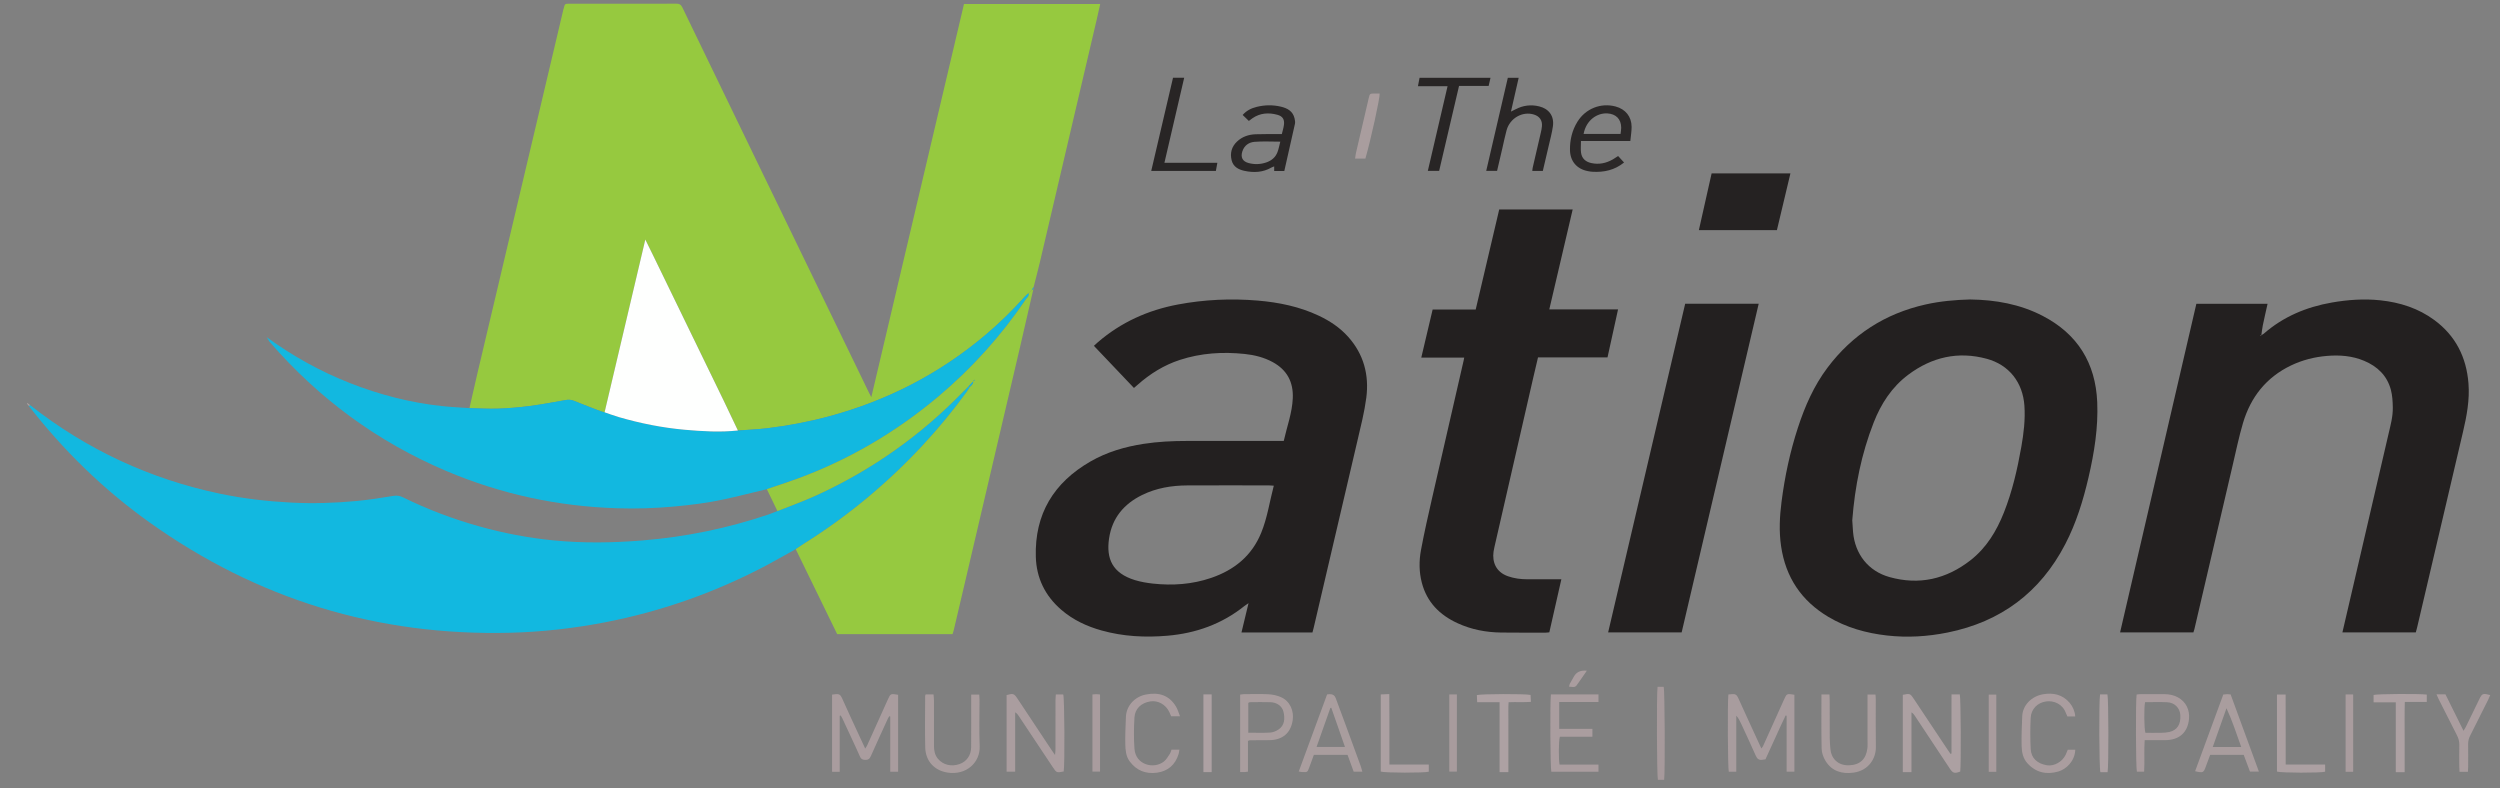 <?xml version="1.0" encoding="UTF-8"?>
<svg id="Layer_1" data-name="Layer 1" xmlns="http://www.w3.org/2000/svg" viewBox="0 0 222 70">
  <rect x="0" y="0" width="222" height="70" fill="#808080" stroke="none"/>
  <defs>
    <style>
      .cls-1 {
        fill: #96c940;
      }

      .cls-1, .cls-2, .cls-3, .cls-4, .cls-5, .cls-6, .cls-7, .cls-8, .cls-9, .cls-10, .cls-11, .cls-12, .cls-13, .cls-14, .cls-15, .cls-16, .cls-17, .cls-18, .cls-19 {
        stroke-width: 0px;
      }

      .cls-2 {
        fill: #96c93f;
      }

      .cls-3 {
        fill: #a89c9e;
      }

      .cls-4 {
        fill: #2a2727;
      }

      .cls-5 {
        fill: #292626;
      }

      .cls-6 {
        fill: #232020;
      }

      .cls-7 {
        fill: #2b2828;
      }

      .cls-8 {
        fill: #252222;
      }

      .cls-9 {
        fill: #aca0a2;
      }

      .cls-10 {
        fill: #12b8e0;
      }

      .cls-11 {
        fill: #a89b9d;
      }

      .cls-12 {
        fill: #fefffe;
      }

      .cls-13 {
        fill: #ada1a3;
      }

      .cls-14 {
        fill: #a99c9e;
      }

      .cls-15 {
        fill: #282525;
      }

      .cls-16 {
        fill: #a99d9e;
      }

      .cls-17 {
        fill: #fff;
      }

      .cls-18 {
        fill: #a6999b;
      }

      .cls-19 {
        fill: #aa9d9f;
      }
    </style>
  </defs>
  <path class="cls-2" d="M41.687,36.243c.226-.989.445-1.98.678-2.967,1.357-5.749,2.717-11.498,4.076-17.247,1.195-5.056,2.388-10.113,3.582-15.169.01-.044.028-.087.039-.131.099-.394.099-.398.51-.398,1.973-.001,3.946,0,5.919,0,1.184,0,2.368.008,3.551-.006.28-.003.43.085.555.343,2.265,4.698,4.54,9.391,6.815,14.084,1.283,2.647,2.568,5.292,3.851,7.939,1.971,4.066,3.94,8.132,5.911,12.197.045.093.095.183.199.381,2.758-11.702,5.492-23.302,8.23-34.916h12.096c-.104.466-.198.903-.3,1.338-1.685,7.197-3.369,14.395-5.057,21.591-.172.735-.369,1.464-.554,2.196-.059.095-.118.191-.177.286l.006-.007c-.063.062-.126.125-.189.187l.006-.006c-.032.032-.065.064-.097.097l.004-.005c-.1.088-.21.167-.298.266-1.089,1.225-2.256,2.369-3.508,3.427-4.091,3.459-8.738,5.85-13.906,7.246-1.801.486-3.628.831-5.477,1.056-.87.106-1.749.138-2.624.204-.423-.89-.84-1.782-1.27-2.668-2.085-4.297-4.173-8.592-6.261-12.887-.211-.434-.426-.865-.69-1.4-1.222,5.183-2.42,10.261-3.617,15.339-.117-.031-.237-.052-.349-.095-.792-.304-1.587-.602-2.372-.926-.253-.104-.484-.113-.746-.066-1.058.188-2.116.388-3.181.527-.931.121-1.87.202-2.808.235-.846.031-1.696-.026-2.544-.045Z"/>
  <path class="cls-10" d="M70.659,48.762c-.821.457-1.635.927-2.464,1.369-4.569,2.433-9.393,4.149-14.477,5.131-2.79.539-5.603.857-8.445.927-11.755.29-22.423-2.974-31.992-9.798-4.092-2.918-7.655-6.395-10.737-10.363.049-.013.097-.025.146-.038,5.011,3.934,10.637,6.554,16.872,7.856,2.08.434,4.185.676,6.31.785,1.929.099,3.852.039,5.77-.141,1.1-.103,2.195-.274,3.286-.455.323-.054.586-.007.865.131,2.168,1.067,4.419,1.918,6.745,2.57,2.164.607,4.362,1.029,6.601,1.249,2.651.261,5.299.221,7.949.003,3.794-.311,7.495-1.069,11.102-2.285.286-.097.566-.214.849-.322,1.151-.461,2.323-.877,3.449-1.392,4.93-2.253,9.283-5.332,13.055-9.227.157-.162.322-.316.484-.474.028.027.057.054.085.082-.087.141-.164.29-.261.423-1.225,1.678-2.542,3.282-3.959,4.801-3.118,3.341-6.603,6.239-10.475,8.67-.256.16-.505.331-.757.497Z"/>
  <path class="cls-6" d="M113.996,39.157c.288-1.278.746-2.489.803-3.789.064-1.441-.513-2.525-1.791-3.218-.772-.418-1.612-.627-2.474-.718-1.951-.205-3.878-.086-5.756.526-1.421.463-2.661,1.236-3.773,2.225-.089.08-.181.157-.31.268-1.186-1.247-2.361-2.484-3.556-3.74.129-.119.237-.223.35-.32,2.061-1.775,4.453-2.853,7.114-3.352,2.339-.439,4.699-.548,7.068-.349,1.883.158,3.72.533,5.443,1.347.983.464,1.876,1.059,2.605,1.874,1.383,1.547,1.869,3.39,1.609,5.403-.167,1.287-.493,2.556-.788,3.823-1.285,5.532-2.585,11.06-3.88,16.589-.034.144-.075.287-.114.437h-6.303c.207-.857.407-1.688.627-2.603-.166.114-.264.173-.352.243-2.004,1.606-4.306,2.431-6.85,2.649-1.982.17-3.939.07-5.862-.47-1.314-.369-2.529-.939-3.569-1.838-1.431-1.236-2.201-2.81-2.256-4.694-.112-3.808,1.595-6.599,4.861-8.476,1.464-.841,3.059-1.306,4.721-1.562,1.278-.197,2.565-.256,3.855-.256,2.686-.001,5.372,0,8.058,0h.52ZM113.114,43.128c-.175-.01-.308-.025-.441-.025-2.412-.001-4.825-.009-7.237.002-1.393.007-2.749.228-4.014.849-1.614.793-2.663,2.032-2.935,3.844-.273,1.82.298,3.098,2.287,3.713.517.16,1.063.252,1.602.311,1.753.191,3.483.071,5.164-.501,2.052-.699,3.611-1.95,4.451-4,.549-1.339.747-2.768,1.122-4.193Z"/>
  <path class="cls-6" d="M200.798,29.763c.075-.042.16-.073.223-.129,1.74-1.521,3.79-2.373,6.041-2.768,1.423-.249,2.859-.352,4.305-.199,1.75.185,3.381.705,4.809,1.759,1.888,1.394,2.841,3.301,3.024,5.617.116,1.471-.154,2.898-.488,4.319-1.361,5.794-2.719,11.588-4.078,17.383-.031.132-.071.261-.111.41h-6.517c.354-1.518.702-3.006,1.047-4.495,1.014-4.367,2.025-8.734,3.042-13.1.182-.783.4-1.563.386-2.371-.009-.526-.037-1.068-.171-1.572-.335-1.26-1.192-2.081-2.376-2.577-1.062-.445-2.176-.53-3.306-.434-1.111.094-2.181.365-3.19.849-2.201,1.056-3.58,2.812-4.262,5.116-.364,1.233-.623,2.497-.917,3.75-1.135,4.851-2.265,9.704-3.398,14.556-.021.088-.054.173-.087.281h-6.51c2.26-9.735,4.514-19.448,6.773-29.18h6.323c-.144.651-.292,1.282-.423,1.917-.06.29-.088.586-.131.88-.019,0-.038,0-.057,0l.02.049c.01-.02.019-.04.029-.06Z"/>
  <path class="cls-6" d="M174.956,26.593c2.23.03,4.412.409,6.433,1.457,3.101,1.608,4.699,4.191,4.845,7.665.095,2.258-.262,4.474-.77,6.664-.477,2.055-1.095,4.068-2.072,5.948-2.226,4.283-5.723,6.89-10.452,7.843-1.78.359-3.577.467-5.386.261-1.842-.209-3.6-.7-5.202-1.655-2.389-1.424-3.788-3.514-4.192-6.273-.193-1.319-.128-2.634.04-3.944.288-2.243.757-4.449,1.461-6.6.62-1.896,1.417-3.711,2.624-5.314,2.213-2.939,5.124-4.806,8.717-5.61,1.293-.289,2.604-.407,3.952-.443ZM164.481,46.203c.02.31.037.673.069,1.034.17,1.961,1.345,3.479,3.244,4.009,2.635.736,5.043.179,7.187-1.495,1.415-1.105,2.311-2.588,2.964-4.233.746-1.881,1.196-3.842,1.547-5.828.214-1.211.361-2.428.276-3.663-.142-2.063-1.355-3.63-3.352-4.169-2.538-.685-4.867-.149-6.957,1.413-1.463,1.094-2.422,2.576-3.079,4.256-1.084,2.772-1.666,5.658-1.899,8.676Z"/>
  <path class="cls-10" d="M65.526,38.228c.875-.066,1.754-.098,2.624-.204,1.849-.225,3.677-.57,5.477-1.056,5.168-1.396,9.815-3.786,13.906-7.246,1.252-1.058,2.419-2.202,3.508-3.427.088-.099.198-.178.298-.266.093.253-.127.385-.235.543-2.207,3.256-4.811,6.155-7.829,8.683-3.753,3.144-7.915,5.585-12.514,7.271-.881.323-1.775.609-2.664.912-1.28.306-2.556.633-3.842.912-1.467.318-2.955.498-4.451.634-1.664.152-3.329.203-4.997.15-5.265-.165-10.333-1.253-15.185-3.313-6.106-2.592-11.31-6.422-15.65-11.432-.115-.133-.192-.298-.287-.448l-.006-.002c2.29,1.669,4.748,3.037,7.386,4.075,2.622,1.031,5.328,1.735,8.131,2.042.827.091,1.661.125,2.491.186.848.018,1.698.075,2.544.045.938-.034,1.877-.114,2.808-.235,1.065-.139,2.123-.338,3.181-.527.262-.047.494-.038.746.066.784.324,1.579.622,2.372.926.112.043.233.064.349.094.429.145.852.307,1.287.433,1.91.552,3.851.94,5.834,1.118,1.572.141,3.143.232,4.718.066Z"/>
  <path class="cls-6" d="M130.025,31.754h-3.815c.342-1.449.672-2.846,1.008-4.269h3.824c.7-2.976,1.395-5.932,2.089-8.886h6.523c-.691,2.953-1.375,5.878-2.077,8.875,1.044.003,2.049.001,3.055.001,1,0,1.999,0,3.051,0-.316,1.437-.622,2.833-.937,4.264h-6.171c-.145.615-.286,1.2-.42,1.787-1.151,5.018-2.3,10.036-3.45,15.054-.03.133-.059.267-.078.402-.128.926.21,1.811,1.277,2.187.551.194,1.118.268,1.698.269.85.002,1.699,0,2.549,0,.148,0,.297,0,.498,0-.362,1.598-.713,3.146-1.068,4.711-.108.01-.211.029-.315.029-1.32,0-2.64.007-3.96-.009-1.348-.016-2.654-.266-3.883-.833-1.58-.728-2.714-1.861-3.164-3.589-.249-.956-.255-1.933-.078-2.889.287-1.547.638-3.083.987-4.618.93-4.09,1.874-8.176,2.812-12.264.013-.058.022-.117.042-.223Z"/>
  <path class="cls-1" d="M68.097,43.439c.888-.303,1.783-.589,2.664-.912,4.6-1.686,8.761-4.127,12.514-7.271,3.018-2.528,5.622-5.427,7.829-8.683.107-.158.327-.29.235-.543,0,0-.005.006-.005.006.032-.032.065-.064.097-.097,0,0-.006.006-.006.006.063-.062.126-.125.189-.187,0,0-.006.007-.006.007.052-.034.105-.067.157-.101-.397,1.726-.788,3.454-1.191,5.178-1.595,6.825-3.194,13.65-4.792,20.475-.362,1.548-.725,3.095-1.09,4.643-.027.115-.069.227-.106.348h-10.246c-1.225-2.511-2.453-5.029-3.681-7.546.252-.166.501-.337.757-.497,3.872-2.431,7.358-5.329,10.475-8.67,1.418-1.519,2.734-3.122,3.959-4.801.097-.133.175-.282.261-.423.021-.006.034-.02.038-.042.136-.13.296-.248.266-.472.046-.031.092-.062.138-.092l-.05-.046c-.027.049-.054.098-.081.147-.117.122-.233.243-.35.365-.026.012-.042.032-.047.06-.161.158-.327.312-.484.474-3.772,3.895-8.125,6.973-13.055,9.227-1.126.515-2.298.93-3.449,1.392-.314-.648-.627-1.295-.941-1.943Z"/>
  <path class="cls-6" d="M142.802,56.159c2.285-9.749,4.562-19.461,6.842-29.187h6.528c-2.282,9.735-4.56,19.454-6.842,29.187h-6.529Z"/>
  <path class="cls-8" d="M150.86,20.433c.381-1.695.755-3.358,1.132-5.037h6.998c-.403,1.691-.801,3.361-1.2,5.037h-6.93Z"/>
  <path class="cls-14" d="M74.567,63.562v4.972h-.678v-6.852c.111-.013.226-.025.34-.041.262-.036.414.067.525.316.45,1.011.918,2.013,1.381,3.018.221.481.446.96.695,1.496.076-.122.135-.197.173-.281.612-1.353,1.22-2.708,1.832-4.061.248-.549.251-.548.917-.432v6.83h-.697v-4.909c-.026-.008-.051-.015-.077-.023-.043.066-.095.128-.127.199-.511,1.116-1.025,2.231-1.523,3.353-.108.243-.244.343-.514.332-.23-.009-.358-.085-.449-.295-.223-.514-.463-1.021-.698-1.53-.293-.633-.587-1.265-.882-1.896-.036-.077-.084-.149-.126-.223-.03.01-.061.019-.091.029Z"/>
  <path class="cls-3" d="M153.481,61.668c.128-.011.232-.015.334-.029.26-.034.415.065.527.314.571,1.272,1.158,2.537,1.74,3.805.101.219.203.438.329.709.072-.106.127-.167.159-.237.612-1.354,1.223-2.708,1.831-4.063.263-.587.259-.589.941-.473v6.831h-.689v-4.967c-.029-.009-.058-.017-.087-.026-.623,1.281-1.18,2.594-1.793,3.896-.09.014-.178.026-.265.04-.298.05-.468-.071-.592-.354-.421-.958-.865-1.904-1.303-2.854-.112-.244-.233-.484-.432-.711v4.984h-.665c-.087-.335-.12-6.079-.036-6.865Z"/>
  <path class="cls-9" d="M173.296,61.664h.734c.091.326.121,6.222.038,6.85-.514.192-.65.152-.939-.283-1.029-1.553-2.057-3.107-3.087-4.661-.073-.111-.153-.217-.302-.315v5.312h-.772v-6.867c.625-.128.659-.118.962.337,1,1.5,1.998,3.002,2.997,4.502.092.138.187.273.276.403.034-.008.049-.009.062-.015.011-.006.028-.017.028-.026.001-1.726.001-3.452.001-5.237Z"/>
  <path class="cls-5" d="M137.001,15.181h-.934c.014-.11.017-.208.039-.302.238-1.032.481-2.063.718-3.095.044-.191.085-.386.101-.581.042-.513-.21-.872-.703-1.029-1.015-.323-2.145.316-2.439,1.398-.143.525-.25,1.06-.373,1.591-.154.663-.309,1.325-.469,2.009h-.964c.64-2.76,1.278-5.505,1.918-8.264h.964c-.224.982-.444,1.948-.685,3.001.181-.091.292-.143.4-.2.672-.355,1.384-.442,2.115-.26.871.216,1.333.871,1.211,1.756-.083.597-.247,1.184-.381,1.773-.165.722-.337,1.441-.516,2.203Z"/>
  <path class="cls-19" d="M93.757,61.667h.659c.115.318.145,6.313.04,6.839-.618.126-.635.12-.962-.372-1.015-1.526-2.03-3.052-3.046-4.578-.072-.109-.151-.213-.302-.303,0,.869,0,1.738,0,2.608,0,.876,0,1.752,0,2.664h-.76v-6.803c.584-.164.663-.14.965.315.998,1.501,1.993,3.004,2.99,4.506.091.138.187.272.346.504.019-.219.039-.341.039-.462.002-1.47,0-2.94.003-4.41,0-.161.018-.323.029-.507Z"/>
  <path class="cls-4" d="M114.047,15.186h-.899v-.41c-.103.042-.175.062-.237.097-.765.444-1.586.478-2.422.295-.523-.115-.982-.365-1.121-.938-.155-.635-.001-1.206.48-1.66.461-.435,1.034-.626,1.656-.648.666-.023,1.333-.012,2-.015.09,0,.18,0,.322,0,.066-.279.155-.549.189-.827.059-.474-.113-.759-.583-.887-.774-.211-1.53-.164-2.217.309-.111.076-.216.161-.317.237-.186-.179-.358-.345-.55-.53.34-.392.771-.6,1.241-.717.715-.177,1.443-.191,2.161-.019.569.137,1.056.399,1.205,1.032.037.159.07.337.036.492-.304,1.387-.623,2.77-.945,4.189ZM113.689,12.579c-.796,0-1.55-.046-2.296.016-.497.041-.907.33-1.074.852-.17.532.024.891.561,1.033.525.139,1.05.119,1.562-.055.465-.157.825-.454,1-.92.11-.292.164-.605.248-.926Z"/>
  <path class="cls-7" d="M140.39,12.52c0,.4-.038.734.009,1.055.073.503.408.794.899.903.684.152,1.322.018,1.923-.324.144-.082.28-.178.468-.299.168.184.34.37.527.575-.832.677-1.783.884-2.814.822-.136-.008-.271-.031-.405-.057-.982-.191-1.569-.882-1.583-1.874-.013-.897.188-1.745.663-2.512.722-1.166,2.077-1.702,3.384-1.354.884.236,1.425.903,1.426,1.814,0,.403-.07.807-.113,1.251h-4.386ZM143.905,11.896c.021-.194.058-.372.058-.55-.001-.773-.468-1.234-1.236-1.276-.884-.049-1.872.578-2.104,1.826h3.282Z"/>
  <path class="cls-15" d="M132.357,6.91c-.061.263-.11.479-.166.723h-2.629c-.591,2.524-1.176,5.022-1.765,7.538h-1.005c.584-2.505,1.162-4.988,1.752-7.518h-2.631c.053-.273.097-.499.144-.743h6.301Z"/>
  <path class="cls-19" d="M137.72,61.664h4.225v.674h-3.487v2.388h2.947v.699h-2.892c-.106.372-.12,1.956-.025,2.473h3.457v.635h-4.187c-.091-.335-.126-6.032-.039-6.869Z"/>
  <path class="cls-15" d="M107.968,15.177h-5.738c.648-2.771,1.29-5.518,1.934-8.272h.992c-.585,2.519-1.165,5.015-1.755,7.551h4.701c-.046.249-.086.463-.133.721Z"/>
  <path class="cls-16" d="M82.202,61.66h.694c.014.184.039.357.04.53.004,1.349.004,2.698.002,4.047,0,.42.073.814.353,1.146.456.54,1.172.718,1.901.47.635-.215,1.04-.772,1.046-1.498.011-1.379.004-2.758.004-4.138,0-.166,0-.331,0-.537h.715c.009.149.025.295.025.441.002,1.379-.043,2.76.013,4.137.059,1.455-1.202,2.617-2.869,2.345-1.17-.19-1.933-1.029-1.964-2.215-.04-1.53-.009-3.061-.007-4.592,0-.028.018-.056.046-.137Z"/>
  <path class="cls-16" d="M194.925,68.485c.836-2.274,1.669-4.54,2.503-6.811.135-.013.238-.03.341-.032.089-.002.179.012.31.023.829,2.261,1.66,4.528,2.512,6.855h-.794c-.18-.483-.364-.976-.554-1.487h-2.982c-.126.338-.255.676-.377,1.016-.207.579-.244.6-.959.435ZM199.02,66.331c-.423-1.195-.799-2.335-1.308-3.441-.401,1.132-.803,2.265-1.219,3.441h2.528Z"/>
  <path class="cls-16" d="M117.848,61.663c.125-.011.185-.021.244-.021q.388-.003.521.354c.279.752.559,1.503.836,2.256.459,1.25.917,2.5,1.373,3.751.056.153.094.312.155.519h-.771c-.178-.489-.358-.983-.543-1.489h-2.993c-.136.373-.267.742-.405,1.109-.163.435-.166.436-.613.418-.086-.003-.172-.026-.323-.051.846-2.299,1.679-4.565,2.518-6.846ZM119.433,66.328c-.416-1.192-.815-2.334-1.214-3.476-.028.004-.056.009-.083.013-.405,1.146-.811,2.292-1.225,3.462h2.523Z"/>
  <path class="cls-16" d="M110.819,65.793v2.727c-.115.018-.187.035-.259.038-.134.005-.268.001-.435.001v-6.879c.106-.013.221-.038.336-.039.728-.004,1.458-.029,2.184.009.369.02.754.105,1.094.251.84.362,1.165,1.255,1.056,2.029-.164,1.162-.901,1.783-2.083,1.795-.576.006-1.153.006-1.729.01-.028,0-.056.018-.163.056ZM110.846,65.064c.685,0,1.32.027,1.95-.013.257-.016.533-.133.75-.28.534-.362.566-.978.429-1.557-.121-.511-.574-.838-1.154-.859-.604-.022-1.21-.006-1.815-.002-.054,0-.107.039-.159.06v2.651Z"/>
  <path class="cls-14" d="M189.734,61.672c.109-.01.226-.03.343-.031.713-.003,1.425-.006,2.138,0,.413.004.812.083,1.18.283.751.406,1.057,1.148.99,1.901-.111,1.233-.872,1.892-2.119,1.901-.59.005-1.179,0-1.819,0-.07.941.012,1.859-.048,2.801h-.644c-.094-.312-.118-6.316-.022-6.857ZM190.479,62.352c-.102.577-.08,2.385.033,2.722.475,0,.959.007,1.444-.003.225-.005.455-.02.674-.069.707-.16,1.039-.682.983-1.511-.042-.619-.5-1.097-1.156-1.131-.65-.033-1.303-.007-1.978-.007Z"/>
  <path class="cls-16" d="M161.745,61.666h.71c.008.179.022.34.022.501.002,1.122-.004,2.244.004,3.366.002.332.031.665.06.996.069.796.647,1.456,1.638,1.43,1.016-.027,1.526-.577,1.643-1.49.034-.269.013-.545.013-.818,0-1.167,0-2.335,0-3.502v-.476h.707c.009.143.027.288.027.432.002,1.41-.017,2.82.008,4.23.017.96-.597,2.087-1.991,2.275-1.008.136-1.919-.117-2.482-1.047-.189-.313-.334-.705-.343-1.065-.036-1.59-.016-3.182-.016-4.831Z"/>
  <path class="cls-19" d="M183.616,66.577h.669c-.038,1.035-.832,1.742-1.504,1.933-1.048.298-1.975.106-2.736-.721-.41-.445-.511-1.002-.525-1.559-.022-.876.019-1.755.054-2.631.039-.97.819-1.773,1.859-1.95.895-.153,1.723.023,2.351.76.282.331.467.764.497,1.211h-.698c-.042-.095-.096-.2-.136-.311-.292-.802-1.073-1.112-1.737-1.024-.773.102-1.348.674-1.385,1.46-.044.922-.046,1.85.002,2.772.042.808.588,1.302,1.451,1.44.636.102,1.367-.315,1.662-.95.063-.136.115-.278.177-.428Z"/>
  <path class="cls-19" d="M104.031,66.569h.702c-.029.154-.041.282-.078.402-.295.948-.944,1.511-1.918,1.644-.991.135-1.825-.192-2.428-1.015-.33-.451-.37-.995-.382-1.52-.019-.801.026-1.603.053-2.404.035-1.016.789-1.801,1.753-1.998,1.18-.24,2.1.065,2.703,1.079.143.24.217.521.348.846h-.787c-.049-.116-.099-.241-.156-.363-.316-.677-1.008-1.066-1.695-.956-.804.128-1.362.644-1.407,1.436-.052.921-.067,1.851.001,2.77.106,1.441,1.719,1.838,2.616,1.132.216-.171.36-.438.519-.673.073-.109.103-.247.156-.38Z"/>
  <path class="cls-13" d="M213.531,68.571h-.785v-6.202h-1.971v-.658c.298-.09,4.048-.121,4.723-.031v.652h-1.952c-.03,1.072-.011,2.095-.014,3.118-.003,1.026,0,2.053,0,3.121Z"/>
  <path class="cls-13" d="M133.164,62.356h-1.991c-.01-.234-.019-.436-.028-.631.36-.11,4.293-.123,4.77-.015.008.177.017.367.028.617-.655.045-1.287,0-1.979.031-.041.518-.014,1.027-.019,1.534-.005.515-.001,1.031-.001,1.546v3.127h-.781v-6.21Z"/>
  <path class="cls-19" d="M216.357,61.656h.798c.522,1.054,1.052,2.122,1.606,3.24.079-.132.142-.223.191-.321.406-.831.808-1.664,1.214-2.495.247-.506.31-.53.965-.36-.06.139-.111.275-.176.405-.535,1.072-1.067,2.145-1.612,3.212-.121.238-.177.475-.173.74.01.667.004,1.335.002,2.002,0,.147-.013.294-.021.457h-.746c-.008-.17-.021-.317-.021-.464-.002-.637-.014-1.275.004-1.911.009-.316-.069-.591-.211-.867-.541-1.052-1.07-2.11-1.603-3.166-.067-.133-.125-.269-.219-.472Z"/>
  <path class="cls-9" d="M123.38,67.893h3.496v.633c-.39.117-3.889.112-4.266-.01v-6.85c.231-.01.462-.02.76-.033.003.712.008,1.387.009,2.062.002.696,0,1.393,0,2.089,0,.68,0,1.361,0,2.109Z"/>
  <path class="cls-9" d="M202.967,67.893h3.504v.635c-.4.117-3.901.11-4.275-.011v-6.841h.767c.008,1.051.003,2.077.004,3.103,0,1.015,0,2.03,0,3.113Z"/>
  <path class="cls-13" d="M106.864,61.662h.732v6.902h-.732v-6.902Z"/>
  <path class="cls-13" d="M186.485,61.665h.656c.1.326.117,6.42.012,6.906h-.64c-.109-.325-.134-6.367-.028-6.906Z"/>
  <path class="cls-16" d="M121.248,14.081h-.914c.025-.173.037-.333.073-.487.375-1.621.752-3.241,1.131-4.86.1-.427.105-.426.533-.429.149,0,.298,0,.442,0,.037.381-.798,4.162-1.266,5.776Z"/>
  <path class="cls-18" d="M147.19,60.988h.548c.094.333.129,7.506.039,8.256h-.558c-.089-.313-.121-7.529-.028-8.256Z"/>
  <path class="cls-14" d="M97.008,61.667c.13-.01.233-.024.336-.024.103,0,.206.015.338.025v6.851h-.674v-6.852Z"/>
  <path class="cls-11" d="M128.697,61.666h.674v6.852h-.674v-6.852Z"/>
  <path class="cls-14" d="M208.289,61.666h.672v6.869h-.672v-6.869Z"/>
  <path class="cls-11" d="M177.273,68.537h-.675v-6.855h.675v6.855Z"/>
  <path class="cls-19" d="M140.911,59.56c-.328.472-.611.897-.914,1.307-.167.226-.412.106-.666.11.028-.108.034-.196.072-.266.121-.227.251-.45.382-.671q.337-.566,1.126-.48Z"/>
  <path class="cls-13" d="M2.688,35.99c-.049.013-.097.026-.146.038-.051-.061-.101-.122-.152-.184.016-.018.032-.035.048-.053.083.066.166.132.25.198Z"/>
  <path class="cls-10" d="M91.765,25.664c-.052.034-.105.067-.157.101.059-.095.118-.191.177-.286-.007.062-.013.123-.02.185Z"/>
  <polygon class="cls-10" points="23.685 29.943 23.667 29.938 23.679 29.941 23.685 29.943"/>
  <path class="cls-12" d="M65.526,38.228c-1.575.166-3.146.075-4.718-.066-1.983-.177-3.924-.565-5.834-1.118-.434-.126-.858-.288-1.287-.433,1.197-5.078,2.395-10.156,3.617-15.339.264.535.479.966.69,1.4,2.088,4.295,4.176,8.59,6.261,12.887.43.886.847,1.779,1.27,2.668Z"/>
  <path class="cls-10" d="M91.614,25.758c-.063.062-.126.125-.189.187.063-.062.126-.125.189-.187Z"/>
  <path class="cls-10" d="M91.431,25.939c-.032.032-.065.064-.097.097.032-.032.065-.064.097-.097Z"/>
  <path class="cls-17" d="M200.798,29.763c-.01.02-.019.04-.029.06l-.02-.049c.019,0,.038,0,.057,0,0,0-.008-.011-.008-.011Z"/>
  <path class="cls-10" d="M86.415,33.857c.03.224-.13.341-.266.472-.025-.033-.051-.066-.076-.099.117-.122.233-.243.35-.365l-.007-.008Z"/>
  <path class="cls-10" d="M86.422,33.865c.027-.049.054-.098.081-.147l.05.046c-.046.031-.092.062-.138.092,0,0,.007.008.007.008Z"/>
  <path class="cls-10" d="M86.073,34.23c.025.033.051.066.076.099-.004.022-.017.036-.038.042-.028-.027-.056-.054-.085-.081.005-.028.021-.048.047-.06Z"/>
</svg>
